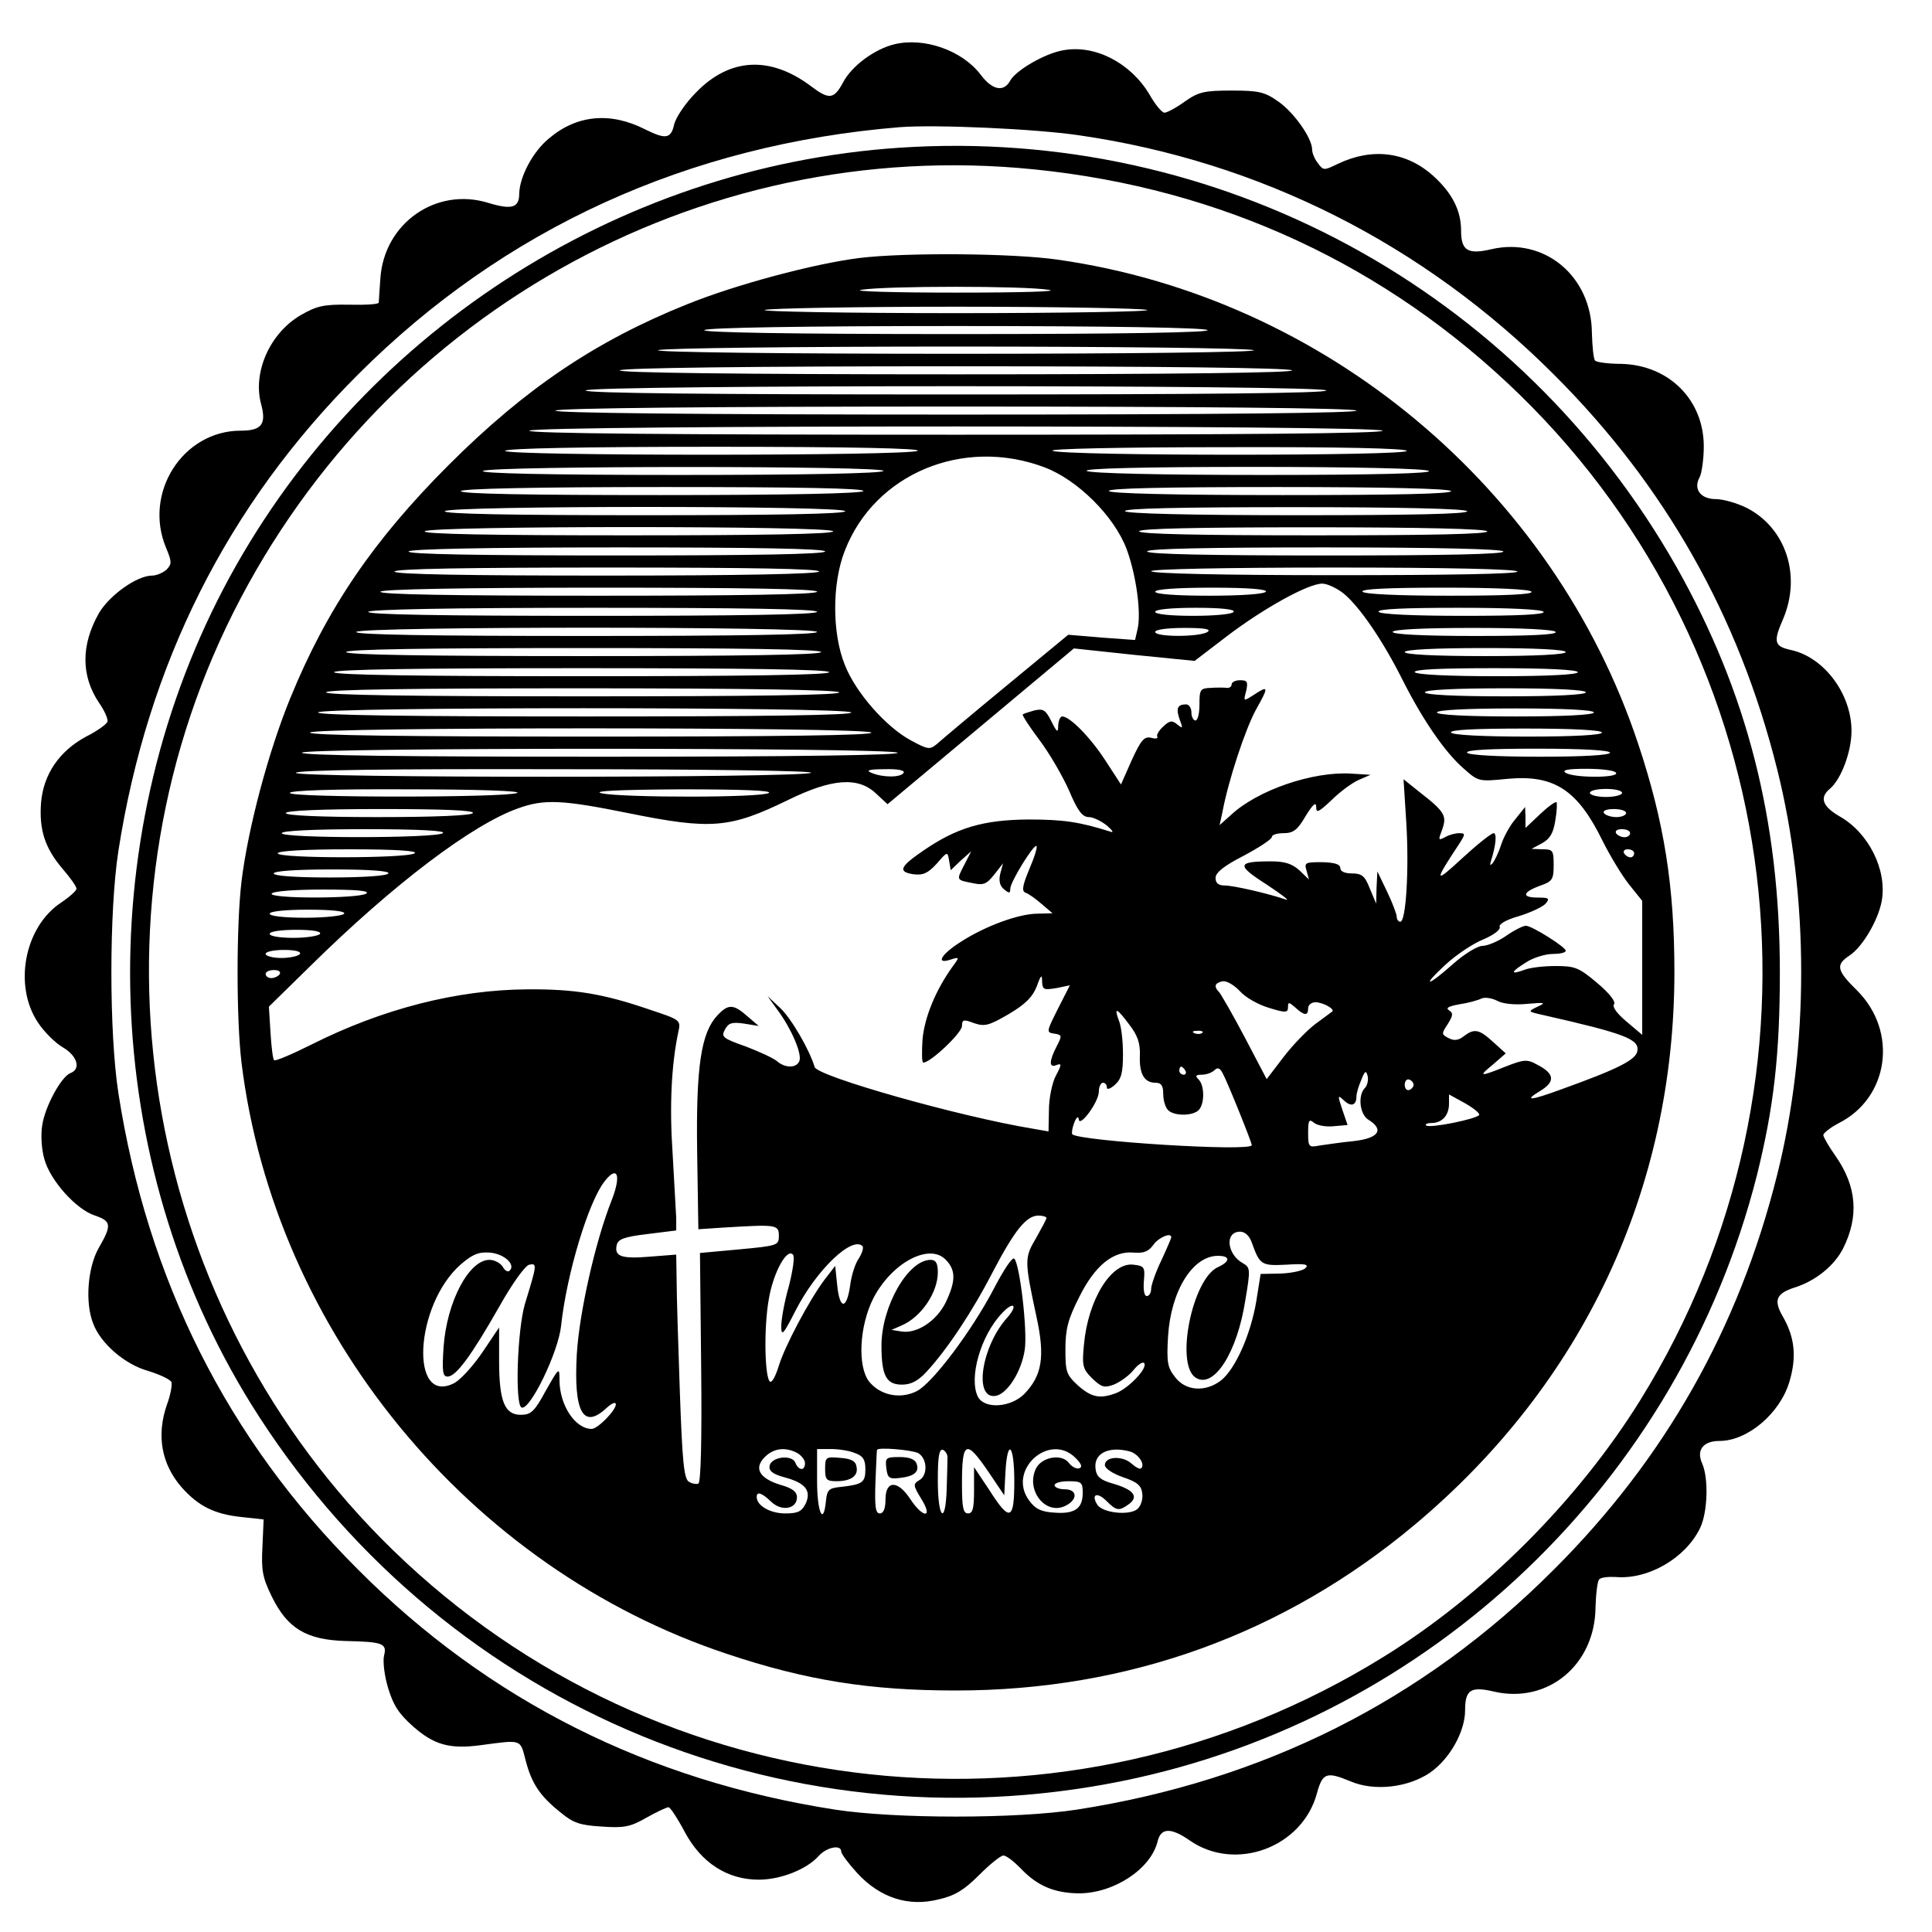 <?xml version="1.0" standalone="no"?>
<!DOCTYPE svg PUBLIC "-//W3C//DTD SVG 20010904//EN"
 "http://www.w3.org/TR/2001/REC-SVG-20010904/DTD/svg10.dtd">
<svg version="1.0" xmlns="http://www.w3.org/2000/svg"
 width="480pt" height="480pt" viewBox="0 0 480 480"
 preserveAspectRatio="xMidYMid meet">
<g transform="translate(0,480) scale(0.1,-0.1)"
fill="#000000" stroke="none">
<path d="M2222 4690 c-49 -12 -105 -53 -127 -94 -23 -43 -35 -44 -79 -11 -102
77 -203 72 -287 -15 -26 -26 -50 -62 -54 -79 -8 -36 -21 -38 -73 -12 -85 43
-168 36 -237 -22 -41 -33 -74 -96 -75 -138 0 -35 -18 -41 -77 -23 -130 40
-259 -51 -268 -188 -2 -29 -4 -56 -4 -60 -1 -4 -34 -6 -74 -5 -63 1 -80 -3
-120 -26 -77 -45 -120 -143 -98 -222 13 -49 1 -65 -51 -65 -144 0 -243 -155
-185 -292 14 -34 14 -39 1 -53 -9 -8 -25 -15 -36 -15 -38 0 -106 -49 -132 -93
-45 -79 -45 -156 0 -223 14 -20 23 -41 21 -47 -2 -6 -25 -23 -53 -37 -67 -36
-106 -94 -112 -164 -5 -67 9 -112 53 -164 19 -22 35 -44 35 -50 0 -5 -18 -21
-39 -35 -90 -60 -118 -205 -57 -297 15 -23 43 -51 62 -62 36 -21 46 -54 19
-64 -23 -9 -63 -83 -70 -129 -4 -23 -2 -60 5 -84 14 -53 79 -126 126 -141 41
-14 42 -24 9 -81 -27 -48 -34 -134 -14 -186 18 -50 79 -103 137 -119 29 -9 55
-21 58 -28 2 -6 -2 -31 -11 -55 -27 -77 -14 -149 37 -207 41 -46 81 -66 148
-73 l55 -6 -3 -68 c-3 -58 0 -76 23 -123 39 -80 86 -108 183 -111 94 -2 104
-6 96 -37 -3 -14 1 -49 10 -79 13 -43 26 -64 62 -96 52 -46 91 -57 167 -47
105 14 99 16 113 -38 15 -57 35 -88 88 -130 30 -25 48 -31 101 -34 55 -4 71
-1 111 22 25 14 50 26 55 26 4 0 22 -27 40 -61 41 -77 106 -119 184 -119 55 0
120 26 149 59 20 22 56 29 56 11 0 -6 19 -31 41 -55 56 -60 126 -83 201 -64
40 9 63 23 100 60 27 27 54 49 61 49 7 0 25 -14 41 -30 42 -45 84 -63 146 -64
87 0 179 60 196 129 8 34 33 35 79 3 114 -80 281 -18 317 117 14 51 24 54 84
29 59 -25 143 -15 197 22 49 34 87 102 87 155 0 51 14 60 73 46 133 -30 250
67 251 210 1 34 5 65 9 69 4 5 23 7 41 6 81 -7 174 47 210 122 19 40 21 124 5
160 -15 33 2 56 43 56 70 0 151 69 174 148 18 61 13 109 -16 160 -24 41 -18
58 28 73 52 16 99 54 121 97 40 80 34 154 -18 229 -17 24 -31 48 -31 53 0 5
18 19 39 30 124 63 147 227 45 329 -51 50 -54 64 -19 87 32 21 71 87 80 135
14 77 -32 170 -105 211 -43 25 -50 47 -23 69 27 23 53 91 53 143 0 92 -68 183
-150 201 -42 9 -45 20 -20 77 46 108 7 226 -90 276 -24 12 -59 22 -77 22 -38
0 -57 25 -40 55 5 10 10 45 10 76 0 115 -86 202 -205 205 -32 0 -61 4 -65 8
-4 4 -7 35 -8 69 -1 141 -118 238 -249 208 -59 -14 -76 -4 -76 46 0 50 -22 93
-68 135 -67 61 -152 72 -238 31 -35 -17 -36 -17 -50 2 -8 10 -14 25 -14 33 0
29 -45 92 -83 119 -35 25 -50 28 -117 28 -67 0 -82 -3 -116 -27 -22 -16 -45
-28 -51 -28 -6 0 -23 20 -37 45 -47 79 -136 125 -215 110 -46 -8 -117 -50
-131 -75 -16 -30 -45 -24 -74 15 -46 60 -140 93 -214 75z m458 -226 c450 -65
856 -270 1180 -594 276 -275 460 -600 555 -980 80 -318 80 -692 0 -1010 -95
-380 -279 -705 -555 -980 -324 -325 -721 -524 -1185 -596 -150 -23 -450 -23
-600 0 -464 72 -861 271 -1185 596 -325 324 -524 721 -596 1185 -23 150 -23
450 0 600 72 464 271 861 596 1185 362 362 820 571 1345 614 89 7 336 -4 445
-20z"/>
<path d="M2235 4433 c-706 -47 -1349 -466 -1679 -1094 -333 -636 -307 -1422
67 -2026 459 -739 1314 -1110 2165 -938 768 156 1384 744 1577 1505 42 169 57
300 57 505 0 377 -81 694 -256 1005 -392 692 -1139 1096 -1931 1043z m336 -54
c463 -47 874 -238 1203 -558 674 -656 800 -1696 301 -2500 -154 -248 -388
-483 -637 -637 -787 -488 -1800 -379 -2462 265 -612 595 -780 1524 -414 2293
367 768 1170 1223 2009 1137z"/>
<path d="M2135 4159 c-112 -14 -307 -66 -428 -115 -227 -91 -403 -210 -592
-399 -187 -187 -303 -357 -394 -580 -54 -132 -105 -323 -121 -455 -13 -109
-13 -342 0 -450 82 -668 565 -1256 1206 -1469 197 -66 356 -91 569 -91 428 0
815 140 1140 412 418 350 645 833 645 1373 0 212 -25 372 -90 567 -211 635
-779 1109 -1443 1203 -111 16 -378 18 -492 4z m470 -79 c30 -4 -61 -7 -230 -7
-154 0 -260 3 -235 7 62 10 404 10 465 0z m245 -50 c14 -4 -200 -8 -475 -8
-275 0 -489 4 -475 8 14 4 228 8 475 8 248 0 461 -4 475 -8z m150 -50 c10 -6
-208 -10 -625 -10 -417 0 -635 4 -625 10 9 6 248 10 625 10 377 0 616 -4 625
-10z m115 -50 c11 -5 -307 -9 -740 -9 -433 0 -751 4 -740 9 11 5 344 9 740 9
396 0 729 -4 740 -9z m95 -50 c10 -6 -283 -10 -835 -10 -552 0 -845 4 -835 10
9 6 323 10 835 10 512 0 826 -4 835 -10z m85 -50 c4 -7 -305 -10 -920 -10
-615 0 -924 3 -920 10 9 14 1831 14 1840 0z m75 -50 c10 -6 -339 -10 -995 -10
-656 0 -1005 4 -995 10 9 6 379 10 995 10 616 0 986 -4 995 -10z m65 -50 c4
-7 -352 -10 -1060 -10 -708 0 -1064 3 -1060 10 9 14 2111 14 2120 0z m-1155
-50 c-21 -13 -1033 -13 -1025 0 4 6 189 10 523 10 338 0 512 -4 502 -10z
m1215 0 c8 -13 -851 -13 -880 0 -12 5 168 9 427 9 288 1 449 -3 453 -9z m-900
-41 c82 -31 173 -121 204 -203 24 -65 37 -160 27 -200 l-6 -26 -83 6 -83 7
-155 -128 c-85 -70 -162 -135 -172 -144 -17 -14 -22 -13 -63 9 -62 33 -138
119 -165 188 -32 79 -32 203 0 284 74 191 294 283 496 207z m-400 -9 c-4 -6
-184 -10 -508 -10 -328 0 -497 4 -487 10 21 13 1003 13 995 0z m1355 0 c10 -6
-132 -10 -410 -10 -257 0 -431 4 -440 10 -10 6 132 10 410 10 257 0 431 -4
440 -10z m-1405 -50 c-4 -6 -184 -10 -506 -10 -331 0 -498 3 -494 10 4 6 184
10 506 10 331 0 498 -3 494 -10z m1460 0 c4 -7 -138 -10 -419 -10 -272 0 -427
4 -431 10 -4 7 138 10 419 10 272 0 427 -4 431 -10z m-1505 -50 c0 -7 -174
-10 -501 -10 -331 0 -498 3 -494 10 9 14 995 14 995 0z m1545 0 c4 -7 -138
-10 -419 -10 -272 0 -427 4 -431 10 -4 7 138 10 419 10 272 0 427 -4 431 -10z
m-1575 -50 c0 -7 -177 -10 -511 -10 -337 0 -508 3 -504 10 9 14 1015 14 1015
0z m1625 0 c4 -7 -142 -10 -429 -10 -284 0 -436 3 -436 10 0 7 150 10 429 10
276 0 432 -4 436 -10z m-1645 -50 c0 -7 -180 -10 -521 -10 -344 0 -518 3 -514
10 4 6 188 10 521 10 336 0 514 -3 514 -10z m1685 0 c4 -7 -145 -10 -439 -10
-291 0 -446 3 -446 10 0 7 153 10 439 10 283 0 442 -4 446 -10z m-1700 -50
c-4 -6 -192 -10 -531 -10 -343 0 -524 3 -524 10 0 7 184 10 531 10 351 0 528
-3 524 -10z m1735 0 c0 -6 -172 -9 -455 -9 -276 0 -455 4 -455 10 0 5 179 9
455 9 283 0 455 -4 455 -10z m-430 -56 c40 -34 97 -118 145 -214 50 -99 105
-179 151 -219 37 -33 38 -33 109 -26 117 11 175 -28 237 -155 18 -36 47 -84
65 -107 l33 -41 0 -167 0 -166 -39 33 c-24 20 -36 37 -31 43 5 6 -11 27 -42
53 -45 38 -55 42 -103 42 -30 0 -65 -4 -79 -10 -36 -13 -32 -4 7 20 17 11 47
20 65 20 17 0 32 3 32 8 0 9 -84 62 -99 62 -7 0 -29 -11 -49 -25 -20 -14 -47
-25 -59 -25 -12 0 -45 -20 -73 -45 -65 -58 -80 -58 -18 -1 26 24 68 52 93 62
26 11 43 24 41 31 -3 7 16 18 48 27 29 9 59 23 66 31 11 13 8 15 -19 15 -41 0
-39 13 4 29 32 11 35 16 35 52 0 36 -2 39 -27 39 l-28 1 26 14 c20 11 28 25
33 56 4 23 5 44 3 46 -3 2 -21 -11 -41 -30 l-36 -34 0 26 -1 26 -24 -30 c-14
-16 -30 -46 -36 -65 -6 -19 -16 -39 -21 -45 -6 -6 -7 -5 -4 5 13 41 15 70 7
70 -6 0 -41 -28 -78 -62 -70 -65 -71 -60 -8 35 16 25 16 27 0 27 -9 0 -25 -4
-35 -10 -17 -9 -17 -7 -7 19 12 34 7 44 -56 93 l-40 32 7 -110 c7 -116 -1
-244 -15 -244 -5 0 -9 6 -9 13 0 6 -11 35 -24 62 l-24 50 -2 -40 -1 -40 -16
38 c-12 31 -20 37 -44 37 -18 0 -29 5 -29 13 0 10 -14 14 -45 15 -42 0 -45 -1
-39 -21 l6 -22 -24 23 c-18 16 -36 22 -70 22 -85 0 -87 -9 -12 -57 38 -25 60
-42 49 -38 -47 16 -131 35 -152 35 -16 0 -23 6 -23 19 0 13 21 30 70 55 39 21
70 41 70 47 0 5 13 9 29 9 24 0 35 8 55 43 18 29 26 36 26 22 0 -16 6 -13 38
17 20 20 51 43 67 50 l30 13 -48 3 c-95 6 -233 -41 -299 -103 l-28 -25 7 32
c15 80 57 207 84 256 32 57 31 60 -7 35 -25 -16 -25 -16 -18 10 5 23 3 27 -15
27 -12 0 -21 -5 -21 -10 0 -6 -6 -10 -12 -9 -7 1 -25 1 -40 0 -26 -1 -28 -4
-28 -41 0 -22 -4 -40 -10 -40 -5 0 -10 9 -10 20 0 11 -6 20 -13 20 -22 0 -26
-10 -16 -38 8 -22 8 -23 -6 -12 -13 11 -19 10 -35 -5 -11 -10 -17 -21 -15 -25
3 -5 -4 -6 -15 -3 -17 4 -25 -5 -48 -55 l-27 -61 -39 60 c-37 57 -88 109 -107
109 -5 0 -9 -10 -10 -22 0 -20 -3 -18 -17 10 -14 28 -20 32 -42 27 -14 -4 -27
-8 -29 -10 -2 -2 17 -31 41 -63 25 -33 58 -90 74 -126 21 -50 33 -66 49 -66
11 0 31 -10 45 -21 15 -13 18 -19 8 -15 -76 24 -116 30 -203 30 -112 -1 -178
-20 -262 -78 -57 -39 -63 -52 -24 -58 24 -3 36 2 58 26 27 31 27 31 31 8 l4
-24 25 24 26 23 -17 -33 c-20 -39 -21 -38 20 -46 27 -6 35 -3 54 21 l22 28 -7
-26 c-4 -17 -1 -30 9 -38 13 -11 16 -11 16 1 0 17 59 112 65 106 3 -2 -5 -28
-18 -58 -17 -41 -19 -54 -9 -58 7 -2 25 -15 40 -28 l27 -23 -37 -1 c-46 0
-129 -30 -191 -70 -49 -31 -64 -57 -25 -44 22 7 22 6 5 -17 -42 -58 -70 -126
-75 -181 -2 -32 -2 -58 2 -58 18 0 96 74 96 91 0 16 4 17 30 7 27 -9 37 -6 87
23 42 25 59 43 69 69 10 28 13 30 13 12 1 -21 4 -22 35 -17 l34 7 -30 -59
c-28 -56 -29 -58 -9 -61 20 -3 20 -5 6 -32 -19 -37 -19 -54 0 -46 13 5 13 1
-2 -27 -9 -17 -17 -56 -17 -85 l-1 -53 -40 7 c-182 30 -535 130 -541 153 -13
43 -58 121 -86 147 l-31 29 26 -36 c33 -45 60 -107 53 -125 -7 -18 -35 -18
-55 -1 -9 8 -44 24 -78 37 -57 20 -62 24 -52 42 9 17 18 19 47 15 l37 -6 -28
24 c-35 31 -48 31 -75 2 -40 -43 -53 -126 -50 -338 l3 -193 60 4 c133 8 140 8
140 -20 0 -24 -2 -25 -98 -34 l-98 -9 3 -285 c2 -184 -1 -286 -7 -288 -5 -2
-17 0 -24 5 -12 8 -16 54 -22 223 -4 117 -8 242 -8 277 l-1 64 -64 -5 c-71 -6
-90 0 -84 28 3 15 17 21 76 28 l72 9 0 31 c-1 17 -5 89 -9 161 -8 117 -3 219
14 300 7 31 6 31 -72 57 -114 39 -185 51 -303 50 -174 -1 -359 -48 -536 -137
-48 -24 -90 -42 -93 -39 -3 2 -7 34 -9 69 l-4 64 103 101 c207 204 403 352
517 392 64 23 109 21 272 -12 207 -42 253 -38 397 32 110 54 175 59 220 16
l28 -26 231 193 232 194 150 -16 150 -15 81 62 c91 69 201 130 236 130 13 0
38 -12 55 -26z m-1310 6 c0 -7 -189 -10 -546 -10 -361 0 -543 3 -539 10 4 6
197 10 546 10 353 0 539 -3 539 -10z m1115 0 c-4 -6 -62 -10 -141 -10 -83 0
-134 4 -134 10 0 6 54 10 141 10 91 0 138 -4 134 -10z m660 0 c4 -7 -66 -10
-204 -10 -129 0 -212 4 -216 10 -4 7 66 10 204 10 129 0 212 -4 216 -10z
m-1775 -50 c0 -7 -194 -10 -561 -10 -371 0 -558 3 -554 10 4 6 202 10 561 10
363 0 554 -3 554 -10z m1035 0 c-3 -6 -48 -10 -101 -10 -56 0 -94 4 -94 10 0
6 40 10 101 10 64 0 98 -4 94 -10z m770 0 c4 -7 -65 -10 -199 -10 -126 0 -207
4 -211 10 -4 7 65 10 199 10 126 0 207 -4 211 -10z m-1805 -50 c0 -7 -199 -10
-576 -10 -381 0 -573 3 -569 10 9 14 1145 14 1145 0z m970 0 c-20 -13 -130
-13 -130 0 0 6 31 10 73 10 50 0 67 -3 57 -10z m865 0 c4 -7 -65 -10 -199 -10
-131 0 -206 4 -206 10 0 6 73 10 199 10 123 0 202 -4 206 -10z m-1825 -50 c0
-7 -203 -10 -590 -10 -387 0 -590 3 -590 10 0 7 203 10 590 10 387 0 590 -3
590 -10z m1850 0 c0 -6 -73 -10 -200 -10 -127 0 -200 4 -200 10 0 6 73 10 200
10 127 0 200 -4 200 -10z m-1830 -50 c0 -7 -212 -10 -615 -10 -403 0 -615 3
-615 10 0 7 212 10 615 10 403 0 615 -3 615 -10z m1860 0 c0 -6 -73 -10 -199
-10 -123 0 -202 4 -206 10 -4 7 65 10 199 10 131 0 206 -4 206 -10z m-1835
-50 c4 -7 -210 -10 -634 -10 -421 0 -641 3 -641 10 0 7 218 10 634 10 413 0
637 -4 641 -10z m1855 0 c0 -6 -73 -10 -200 -10 -127 0 -200 4 -200 10 0 6 73
10 200 10 127 0 200 -4 200 -10z m-1825 -50 c4 -7 -218 -10 -659 -10 -437 0
-666 3 -666 10 0 14 1316 14 1325 0z m1845 0 c0 -6 -72 -10 -195 -10 -123 0
-195 4 -195 10 0 6 72 10 195 10 123 0 195 -4 195 -10z m-1795 -50 c4 -7 -230
-10 -694 -10 -461 0 -701 3 -701 10 0 14 1386 14 1395 0z m1815 0 c0 -6 -68
-10 -184 -10 -113 0 -187 4 -191 10 -4 7 60 10 184 10 121 0 191 -4 191 -10z
m-1750 -50 c10 -6 -246 -10 -732 -10 -492 0 -748 3 -748 10 0 13 1459 13 1480
0z m1770 0 c0 -6 -65 -10 -174 -10 -106 0 -177 4 -181 10 -4 7 57 10 174 10
114 0 181 -4 181 -10z m-1985 -50 c-29 -13 -1288 -13 -1280 0 4 7 232 10 653
9 370 0 638 -4 627 -9z m230 0 c-7 -12 -52 -12 -80 0 -15 6 -6 9 33 9 33 1 51
-3 47 -9z m1770 0 c8 -13 -105 -13 -125 0 -11 7 5 10 52 10 37 0 70 -4 73 -10z
m-2730 -50 c-29 -12 -565 -12 -565 0 0 6 104 10 293 9 172 0 284 -4 272 -9z
m625 0 c-18 -12 -359 -12 -415 -1 -26 6 43 9 195 10 155 0 230 -3 220 -9z
m2120 0 c0 -5 -18 -10 -40 -10 -22 0 -40 5 -40 10 0 6 18 10 40 10 22 0 40 -4
40 -10z m-2855 -50 c-4 -6 -93 -10 -236 -10 -146 0 -229 4 -229 10 0 6 85 10
236 10 154 0 233 -3 229 -10z m2865 0 c0 -5 -11 -10 -24 -10 -14 0 -28 5 -31
10 -4 6 7 10 24 10 17 0 31 -4 31 -10z m-2940 -50 c-20 -13 -400 -13 -400 0 0
6 76 10 208 10 137 0 202 -4 192 -10z m2950 0 c0 -5 -6 -10 -14 -10 -8 0 -18
5 -21 10 -3 6 3 10 14 10 12 0 21 -4 21 -10z m-3020 -50 c-20 -13 -340 -13
-340 0 0 6 66 10 178 10 118 0 172 -4 162 -10z m3030 0 c0 -5 -4 -10 -9 -10
-6 0 -13 5 -16 10 -3 6 1 10 9 10 9 0 16 -4 16 -10z m-3095 -50 c-4 -6 -63
-10 -146 -10 -86 0 -139 4 -139 10 0 6 55 10 146 10 94 0 143 -4 139 -10z
m-55 -50 c-20 -13 -243 -13 -235 0 4 6 57 10 128 10 82 0 117 -3 107 -10z
m-55 -50 c-3 -5 -46 -10 -96 -10 -53 0 -89 4 -89 10 0 6 39 10 96 10 61 0 93
-4 89 -10z m-60 -50 c-3 -5 -33 -10 -66 -10 -33 0 -59 4 -59 10 0 6 29 10 66
10 41 0 63 -4 59 -10z m-50 -50 c-3 -5 -24 -10 -46 -10 -21 0 -39 5 -39 10 0
6 21 10 46 10 27 0 43 -4 39 -10z m-50 -50 c-3 -5 -13 -10 -21 -10 -8 0 -14 5
-14 10 0 6 9 10 21 10 11 0 17 -4 14 -10z m2458 -84 c42 -13 47 -12 47 2 0 13
2 13 18 -1 23 -21 32 -21 32 -2 0 8 8 15 18 15 19 0 49 -17 42 -23 -3 -2 -22
-16 -42 -31 -20 -15 -56 -52 -79 -82 l-42 -55 -54 103 c-30 57 -59 107 -64
113 -14 14 -11 23 8 27 10 2 29 -9 43 -24 14 -16 46 -34 73 -42z m641 10 c45
4 48 3 26 -7 -25 -12 -25 -12 15 -21 203 -46 238 -60 233 -89 -3 -22 -49 -45
-188 -95 -79 -29 -96 -30 -53 -4 38 23 35 43 -8 65 -25 14 -33 13 -79 -5 -65
-26 -68 -25 -30 6 l31 27 -31 28 c-35 32 -47 35 -74 14 -13 -10 -24 -11 -37
-4 -18 9 -18 11 -2 35 13 21 14 27 3 34 -9 6 -1 10 26 15 21 3 46 10 54 14 8
4 25 2 39 -5 14 -8 44 -11 75 -8z m-988 -52 c20 -26 27 -45 26 -76 -2 -46 11
-68 39 -68 14 0 19 -7 19 -28 0 -15 5 -33 12 -40 15 -15 61 -15 76 0 15 15 15
61 0 76 -9 9 -8 12 8 12 11 0 25 5 31 11 8 8 14 6 21 -8 12 -22 72 -171 72
-178 0 -17 -428 10 -446 27 -2 3 0 16 5 29 5 13 10 17 11 9 1 -24 50 42 50 68
0 12 5 22 10 22 6 0 10 -5 10 -12 0 -6 9 -3 20 7 16 14 20 31 20 76 0 32 -4
69 -10 83 -13 35 -6 33 26 -10z m181 -20 c-3 -3 -12 -4 -19 -1 -8 3 -5 6 6 6
11 1 17 -2 13 -5z m-42 -94 c3 -5 1 -10 -4 -10 -6 0 -11 5 -11 10 0 6 2 10 4
10 3 0 8 -4 11 -10z m446 -43 c-18 -18 -13 -66 9 -79 40 -25 25 -46 -37 -53
-32 -3 -70 -9 -85 -11 -26 -5 -28 -4 -28 31 0 31 2 36 14 26 8 -7 30 -11 49
-9 l35 3 -13 38 c-12 36 -12 38 4 23 18 -17 31 -12 31 10 0 7 5 25 12 41 9 23
12 25 16 9 2 -10 -1 -23 -7 -29z m121 8 c0 -5 -5 -11 -11 -13 -6 -2 -11 4 -11
13 0 9 5 15 11 13 6 -2 11 -8 11 -13z m163 -75 c-6 -10 -124 -34 -132 -26 -3
3 3 6 13 6 27 0 44 19 44 48 l0 23 40 -22 c21 -12 37 -25 35 -29z m-2155 -211
c-41 -103 -81 -281 -87 -384 -8 -144 16 -187 74 -133 13 12 23 16 23 9 0 -15
-45 -61 -60 -61 -41 0 -80 59 -80 122 0 32 -1 31 -34 -27 -28 -52 -37 -60 -62
-60 -40 0 -54 33 -54 134 l0 83 -41 -61 c-23 -34 -54 -68 -70 -77 -112 -58
-99 193 15 294 30 26 45 32 73 30 36 -3 65 -30 49 -45 -4 -4 -12 0 -17 10 -6
9 -20 17 -33 17 -51 0 -106 -104 -114 -217 -4 -61 -2 -73 10 -73 21 0 59 52
128 173 33 59 65 103 75 105 20 4 19 0 -11 -98 -19 -66 -25 -251 -8 -257 21
-7 91 137 98 203 14 130 68 308 108 359 32 41 42 16 18 -46z m1080 -45 c0 -3
-12 -25 -26 -50 -29 -49 -29 -55 1 -195 22 -100 14 -147 -31 -193 -34 -33 -97
-37 -114 -7 -24 46 6 153 60 209 28 30 40 20 13 -11 -64 -70 -85 -203 -30
-195 29 4 65 60 73 115 7 46 -12 211 -26 226 -5 5 -27 -29 -51 -75 -55 -105
-152 -234 -191 -254 -41 -21 -91 -11 -119 24 -29 38 -24 138 11 207 46 88 138
137 179 96 26 -26 26 -53 1 -106 -23 -47 -72 -79 -110 -73 l-25 4 25 11 c49
21 90 82 90 132 0 23 -5 31 -18 31 -56 0 -122 -116 -122 -213 0 -75 12 -97 51
-97 22 0 40 9 61 32 50 54 113 148 164 247 55 105 84 141 114 141 11 0 20 -3
20 -6z m510 -61 c20 -56 24 -58 86 -55 47 3 57 1 47 -9 -7 -6 -34 -12 -61 -13
l-50 -1 -11 -69 c-14 -82 -52 -168 -88 -196 -38 -29 -87 -26 -113 8 -19 24
-22 36 -18 102 7 113 61 200 124 200 31 0 31 -14 0 -28 -64 -29 -107 -243 -55
-275 45 -28 103 63 123 193 13 76 12 81 -5 91 -41 22 -47 79 -8 79 12 0 23
-10 29 -27z m-200 13 c0 -2 -11 -28 -25 -58 -14 -29 -25 -61 -25 -70 0 -10 -5
-18 -11 -18 -6 0 -9 15 -7 38 3 34 1 37 -26 40 -55 7 -113 -87 -123 -199 -5
-52 -3 -60 20 -83 23 -22 30 -25 54 -16 15 6 38 22 49 36 12 15 24 22 27 17 8
-13 -39 -62 -70 -74 -40 -15 -61 -11 -95 19 -29 27 -31 34 -31 90 0 49 6 74
34 129 39 79 85 116 136 111 25 -2 37 3 49 20 13 18 44 31 44 18z m-767 -22
c3 -4 -1 -17 -9 -30 -9 -12 -19 -43 -22 -69 -9 -60 -26 -58 -32 2 l-5 48 -27
-35 c-38 -51 -98 -164 -113 -213 -7 -23 -16 -41 -21 -40 -14 4 -17 132 -4 205
11 66 45 128 60 111 5 -4 0 -39 -10 -78 -11 -38 -19 -83 -19 -100 0 -26 5 -21
35 38 52 102 141 187 167 161z m-162 -514 c10 -6 19 -17 19 -25 0 -20 -16 -19
-24 1 -8 21 -60 15 -64 -8 -2 -12 7 -20 36 -28 53 -14 68 -33 54 -65 -10 -20
-19 -25 -51 -25 -37 0 -71 19 -71 41 0 14 12 11 36 -12 26 -25 64 -18 64 11 0
14 -12 23 -41 31 -52 16 -67 41 -39 69 22 22 51 26 81 10z m143 0 c20 -7 26
-16 26 -40 0 -33 -7 -38 -60 -44 -31 -3 -35 -7 -38 -35 -6 -63 -22 -29 -22 49
l0 80 34 0 c19 0 46 -4 60 -10z m157 0 c23 -13 25 -56 2 -68 -15 -9 -14 -13 6
-46 30 -48 5 -49 -27 -1 -31 48 -62 48 -62 0 0 -23 -5 -35 -14 -35 -11 0 -13
17 -11 78 2 42 3 78 4 80 3 7 85 0 102 -8z m73 -13 c0 -9 -1 -44 -2 -77 -3
-91 -22 -73 -22 21 0 60 3 80 13 77 6 -3 12 -12 11 -21z m102 -34 l39 -58 3
58 c5 86 22 68 22 -23 0 -98 -11 -102 -62 -22 l-38 57 0 -57 c0 -45 -3 -58
-15 -58 -12 0 -15 15 -15 73 0 108 10 112 66 30z m216 35 c15 -15 18 -23 9
-26 -7 -2 -18 4 -25 13 -17 24 -67 16 -82 -13 -26 -53 22 -116 71 -94 33 15
33 42 0 42 -14 0 -25 5 -25 10 0 6 16 10 35 10 32 0 35 -3 35 -29 0 -39 -20
-53 -71 -49 -32 2 -47 9 -62 30 -56 75 50 171 115 106z m135 16 c21 -6 39 -32
28 -42 -3 -3 -14 3 -24 12 -22 20 -66 18 -66 -4 0 -8 19 -21 45 -30 36 -12 46
-21 48 -41 2 -14 -4 -31 -12 -38 -20 -17 -87 -10 -100 11 -16 26 0 32 23 9 25
-25 31 -26 57 -7 24 19 9 36 -44 51 -28 8 -38 17 -40 35 -6 39 32 58 85 44z"/>
<path d="M2050 1151 c0 -27 3 -31 28 -31 36 0 55 13 50 36 -2 14 -13 20 -41
22 -35 3 -37 2 -37 -27z"/>
<path d="M2202 1153 c3 -25 7 -28 33 -25 37 4 50 16 42 36 -4 11 -19 16 -42
16 -34 0 -36 -2 -33 -27z"/>
</g>
</svg>
